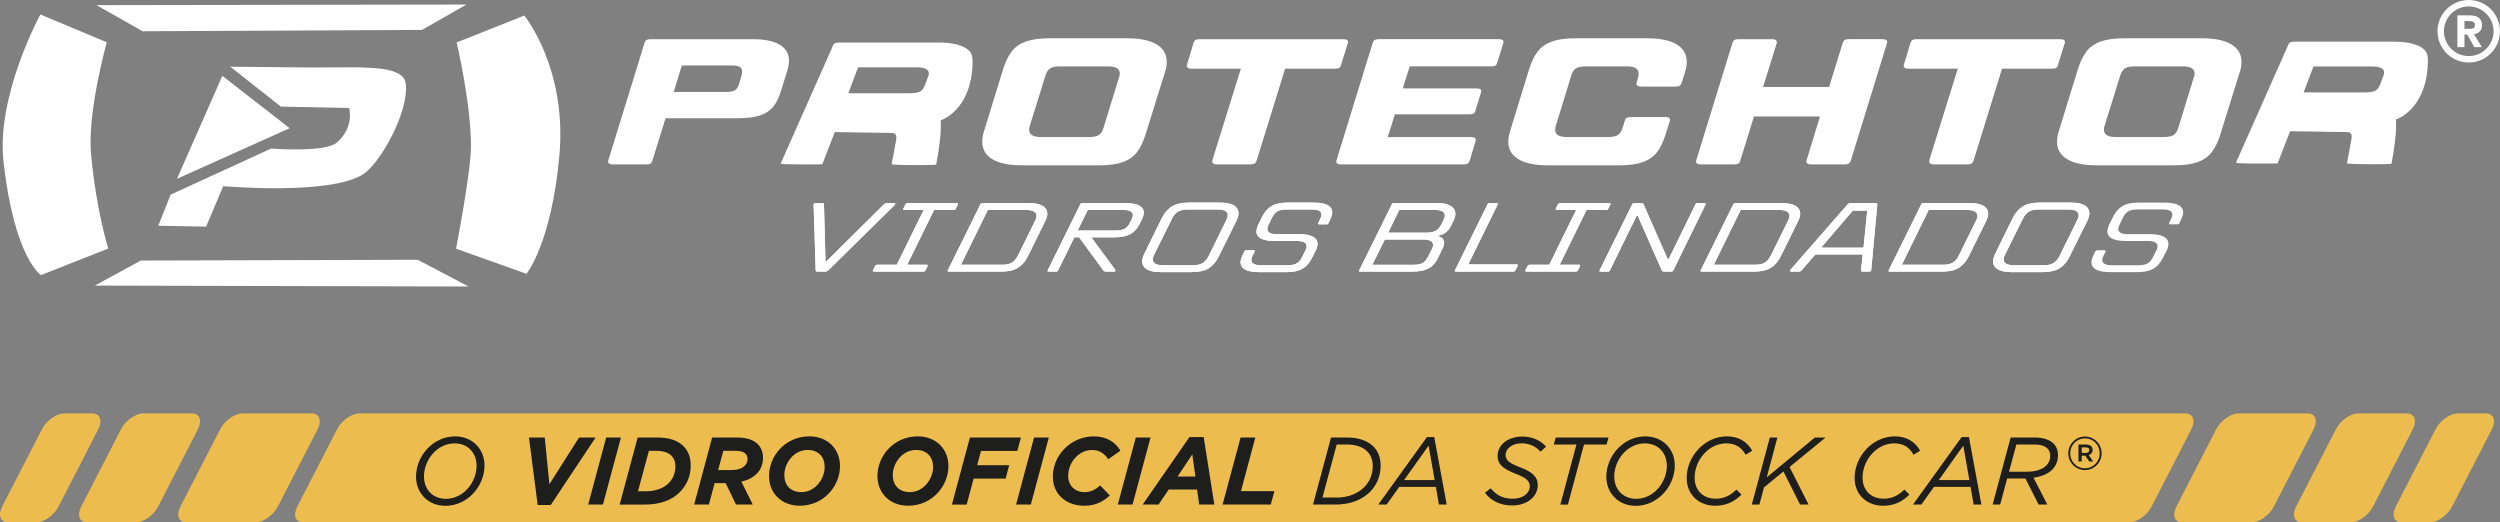 <?xml version="1.0" encoding="UTF-8"?>
<svg id="uuid-31ffe7f6-eb40-4e76-829f-4977f7f96f56" data-name="Camada 2" xmlns="http://www.w3.org/2000/svg" width="5508.35" height="1151.05" viewBox="0 0 5508.35 1151.05">
  <rect x="0" y="0" width="5508.35" height="1151.05" fill="#808080" stroke="none"/>
  <g id="uuid-f2637dbe-178d-44de-9edd-9ce3d1fe082c" data-name="Camada 1">
    <g>
      <g>
        <path d="M1502.3,144.28h110.69c7.72,0,13.35,1.04,16.86,3.14,3.51,2.11,5.28,5.52,5.28,10.25,0,3.43-.36,6.05-1.06,7.89l-5.27,18.13c-2.12,7.36-5.19,12.36-9.22,14.98-4.05,2.63-11.16,3.94-21.34,3.94h-113.85l17.92-58.34ZM1433.78,86.32c-4.21,0-7.37.65-9.48,1.97-2.11,1.31-3.51,3.41-4.21,6.3l-79.6,258.22c-2.1,6.31,1.41,9.45,10.54,9.45h73.27c4.21,0,7.28-.65,9.22-1.97,1.93-1.31,3.24-3.55,3.95-6.7l28.99-93.03h159.17c19.68,0,35.65-1.97,47.96-5.92,12.3-3.95,22.14-10.25,29.52-18.91,7.39-8.69,13.35-20.77,17.92-36.28l13.7-43.76c2.45-9.18,3.7-16.28,3.7-21.28,0-15.77-6.77-27.72-20.3-35.87-13.53-8.15-33.47-12.22-59.83-12.22h-224.53Z" fill="#fff"/>
        <path d="M2267.6,285.8c0-3.15.35-5.65,1.05-7.5l34.79-111.57c2.46-7.87,5.98-13.26,10.54-16.16,4.56-2.89,11.94-4.33,22.14-4.33h104.88c17.56,0,26.36,5.25,26.36,15.76,0,2.38-.52,4.99-1.59,7.89l-34.26,111.55c-2.45,7.89-5.98,13.27-10.53,16.17-4.57,2.88-12.12,4.33-22.67,4.33h-104.88c-17.22,0-25.83-5.38-25.83-16.16M2312.4,84.35c-21.08,0-38.21,2.3-51.38,6.89-13.19,4.61-23.65,11.77-31.36,21.49-7.73,9.73-14.23,23.01-19.51,39.82l-42.16,137.19c-2.46,7.36-3.69,14.85-3.69,22.47,0,16.81,7.45,29.7,22.4,38.62,14.92,8.94,36.45,13.4,64.57,13.4h171.29c21.08,0,38.22-2.36,51.4-7.09,13.17-4.74,23.53-11.95,31.09-21.68,7.55-9.73,13.96-22.99,19.24-39.82l42.69-137.19c2.45-7.36,3.69-14.71,3.69-22.08,0-16.81-7.47-29.68-22.4-38.63-14.94-8.92-36.46-13.4-64.56-13.4h-171.31Z" fill="#fff"/>
        <path d="M2643.39,86.32c-4.2,0-7.29.59-9.22,1.77-1.93,1.18-3.42,3.35-4.47,6.5l-14.24,47.31c-2.1,6.31,1.41,9.47,10.54,9.47h108.05l-62.72,201.45c-1.41,6.31,2.12,9.45,10.54,9.45h73.27c4.2,0,7.28-.65,9.22-1.97,1.93-1.31,3.42-3.55,4.48-6.7l62.71-202.24h110.16c4.22,0,7.29-.65,9.22-1.97,1.92-1.31,3.25-3.55,3.96-6.7l14.75-47.31c2.1-6.05-1.4-9.07-10.54-9.07h-315.72Z" fill="#fff"/>
        <path d="M3038.17,86.32c-4.21,0-7.37.65-9.49,1.97-2.1,1.31-3.51,3.41-4.21,6.3l-79.6,258.22c-2.1,6.31,1.41,9.45,10.54,9.45h269.34c4.21,0,7.29-.65,9.22-1.97,1.93-1.31,3.42-3.55,4.47-6.7l12.65-42.18c2.1-6.31-1.41-9.47-10.55-9.47h-182.89l15.81-50.06h164.44c4.22,0,7.29-.66,9.22-1.97,1.94-1.31,3.25-3.55,3.96-6.71l12.12-39.42c2.12-6.04-1.4-9.07-10.53-9.07h-161.82l15.28-48.49h179.74c4.21,0,7.29-.66,9.22-1.97,1.93-1.31,3.25-3.42,3.96-6.32l13.17-42.57c2.12-6.05-1.4-9.07-10.53-9.07h-263.54Z" fill="#fff"/>
        <path d="M3471.41,84.35c-21.08,0-38.21,2.3-51.39,6.89-13.17,4.61-23.64,11.77-31.36,21.49-7.73,9.73-14.22,23.01-19.5,39.82l-42.16,137.19c-2.47,7.36-3.7,14.85-3.7,22.47,0,16.81,7.46,29.7,22.4,38.62,14.92,8.94,36.45,13.4,64.57,13.4h158.11c21.1,0,38.22-2.36,51.4-7.09,13.18-4.74,23.53-11.95,31.09-21.68,7.56-9.73,13.98-22.99,19.24-39.82l8.96-28.78c2.1-6.04-1.41-9.07-10.54-9.07h-74.85c-4.2,0-7.37.66-9.48,1.97-2.1,1.33-3.51,3.43-4.21,6.31l-4.75,15.37c-2.46,7.89-5.98,13.27-10.53,16.17-4.57,2.88-12.14,4.33-22.67,4.33h-89.6c-17.22,0-25.83-5.25-25.83-15.76,0-3.41.35-6.05,1.04-7.89l34.27-111.57c2.45-7.87,5.97-13.26,10.54-16.16,4.56-2.89,12.12-4.33,22.66-4.33h89.6c17.23,0,25.83,5.39,25.83,16.16,0,3.15-.36,5.65-1.06,7.49l-3.16,11.42c-2.1,6.31,1.41,9.47,10.54,9.47h74.84c4.22,0,7.29-.65,9.22-1.97,1.93-1.31,3.43-3.55,4.49-6.7l7.37-23.65c2.46-7.36,3.69-14.71,3.69-22.08,0-16.81-7.47-29.68-22.4-38.63-14.94-8.92-36.46-13.4-64.56-13.4h-158.13Z" fill="#fff"/>
        <path d="M4073.85,86.32c-4.21,0-7.29.59-9.22,1.77-1.94,1.18-3.42,3.35-4.47,6.5l-30.05,96.98h-145.46l30.04-96.19c1.4-6.05-2.11-9.07-10.54-9.07h-73.27c-4.21,0-7.37.65-9.49,1.97-2.1,1.31-3.51,3.41-4.2,6.3l-79.6,258.22c-2.1,6.31,1.4,9.45,10.54,9.45h73.25c4.23,0,7.29-.65,9.22-1.97,1.94-1.31,3.25-3.55,3.96-6.7l30.04-96.98h145.48l-29.52,96.19c-1.76,6.31,1.76,9.45,10.54,9.45h73.25c4.22,0,7.3-.65,9.24-1.97,1.93-1.31,3.42-3.55,4.48-6.7l79.59-258.21c2.1-6.05-1.41-9.07-10.54-9.07h-73.27Z" fill="#fff"/>
        <path d="M4223.01,86.32c-4.2,0-7.28.59-9.22,1.77-1.93,1.18-3.42,3.35-4.47,6.5l-14.24,47.31c-2.1,6.31,1.4,9.47,10.54,9.47h108.04l-62.72,201.45c-1.41,6.31,2.12,9.45,10.54,9.45h73.27c4.2,0,7.29-.65,9.22-1.97,1.92-1.31,3.42-3.55,4.47-6.7l62.71-202.24h110.17c4.21,0,7.28-.65,9.22-1.97,1.93-1.31,3.25-3.55,3.95-6.7l14.75-47.31c2.1-6.05-1.4-9.07-10.54-9.07h-315.72Z" fill="#fff"/>
        <path d="M4635.71,285.8c0-3.15.35-5.65,1.04-7.5l34.79-111.57c2.46-7.87,5.98-13.26,10.54-16.16,4.56-2.89,11.94-4.33,22.14-4.33h104.88c17.56,0,26.36,5.25,26.36,15.76,0,2.38-.53,4.99-1.59,7.89l-34.26,111.55c-2.45,7.89-5.98,13.27-10.54,16.17-4.57,2.88-12.12,4.33-22.66,4.33h-104.88c-17.22,0-25.83-5.38-25.83-16.16M4680.5,84.35c-21.08,0-38.2,2.3-51.38,6.89-13.18,4.61-23.64,11.77-31.36,21.49-7.73,9.73-14.22,23.01-19.5,39.82l-42.16,137.19c-2.47,7.36-3.7,14.85-3.7,22.47,0,16.81,7.46,29.7,22.4,38.62,14.92,8.94,36.45,13.4,64.57,13.4h171.29c21.08,0,38.21-2.36,51.4-7.09,13.17-4.74,23.53-11.95,31.1-21.68,7.54-9.73,13.95-22.99,19.24-39.82l42.69-137.19c2.45-7.36,3.7-14.71,3.7-22.08,0-16.81-7.47-29.68-22.4-38.63-14.94-8.92-36.46-13.4-64.57-13.4h-171.31Z" fill="#fff"/>
        <path d="M1890.69,148.35h128.5c18.24,0,27.36,4.47,27.36,13.39,0,2.38-.64,5-1.92,7.89l-6.36,16.95c-2.54,7.36-6.15,12.35-10.81,14.98-4.67,2.62-13.15,3.93-25.44,3.93h-132.96l21.63-57.15ZM1848.42,93.78c-4.2,0-7.37.64-9.48,1.97-2.1,1.31-3.51,3.41-4.21,6.3l-114.75,258.57c7.76,2.35,80.9,1.74,91.8,1.37l27.53-70.94,127.25,1.88c9.18.95,8.66,8.75,8.24,14.12l-10.12,54.74c2.1,2.36,97.74,2.74,98.12.71,13.89-74.11,9.57-97.21,9.57-97.21,0,0,67.65-20.83,70.47-125.29.42-15.5-.83-25.52-14.52-33.8-13.7-8.27-33.56-12.41-59.56-12.41h-220.33Z" fill="#fff"/>
        <path d="M5097.24,146.47h128.51c18.22,0,27.36,4.47,27.36,13.4,0,2.37-.64,5-1.92,7.89l-6.36,16.95c-2.53,7.37-6.15,12.35-10.81,14.99-4.67,2.62-13.15,3.93-25.44,3.93h-132.96l21.63-57.16ZM5054.97,91.89c-4.21,0-7.37.65-9.49,1.97-2.1,1.31-3.51,3.41-4.21,6.3l-114.76,258.56c7.76,2.35,80.9,1.74,91.8,1.37l27.53-70.94,127.26,1.88c9.17.94,8.65,8.75,8.23,14.12l-10.11,54.75c2.1,2.35,97.73,2.73,98.11.71,13.89-74.12,9.57-97.22,9.57-97.22,0,0,67.65-20.82,70.47-125.29.42-15.5-.82-25.52-14.52-33.8-13.71-8.27-33.56-12.41-59.56-12.41h-220.32Z" fill="#fff"/>
        <path d="M5400.83,107.52h0c-10.69-10.7-16.04-24.69-16.04-38.67h.03c0-13.99,5.34-27.99,16.01-38.66,10.67-10.67,24.67-16.01,38.66-16.01v-.03c13.98,0,27.97,5.35,38.66,16.04,10.69,10.69,16.04,24.69,16.04,38.66h-.03c0,14-5.34,27.99-16.01,38.66h0c-10.67,10.67-24.67,16.01-38.66,16.01v.02c-13.98,0-27.97-5.35-38.66-16.03M5390.8,20.17c-13.44,13.44-20.17,31.07-20.17,48.69h.03c0,17.64,6.72,35.26,20.14,48.69,13.43,13.43,31.05,20.14,48.69,20.14v.03c17.62,0,35.24-6.73,48.69-20.17,13.44-13.44,20.16-31.07,20.16-48.69h-.02c0-17.64-6.72-35.26-20.14-48.69-13.43-13.42-31.05-20.13-48.69-20.13v-.03c-17.62,0-35.25,6.72-48.69,20.17" fill="#fff"/>
        <path d="M5430.05,46.4h10c1.41-.03,2.88.06,4.4.25,1.5.17,2.91.57,4.21,1.13,1.33.57,2.37,1.41,3.19,2.54.82,1.13,1.21,2.65,1.24,4.55,0,2.46-.51,4.29-1.47,5.56-.99,1.25-2.32,2.06-4.04,2.49-1.72.42-3.73.62-6.02.59h-11.52v-17.12ZM5414.46,33.85v70h15.59v-27.8h5.93l15.76,27.8h16.61l-17.46-28.48c3.42-.4,6.47-1.38,9.12-2.99,2.68-1.58,4.77-3.78,6.33-6.55,1.53-2.8,2.32-6.16,2.35-10.11.03-7.06-2.18-12.46-6.61-16.21-4.43-3.73-11.21-5.62-20.34-5.66h-27.29Z" fill="#fff"/>
        <polygon points="310.31 574.03 208.86 629.25 1032.23 631.25 920.45 572.37 310.31 574.03" fill="#fff"/>
        <path d="M7.76,356.63c23.95,212.25,82.5,249.5,82.5,249.5l148.38-58.55s-25.95-79.84-37.93-206.92c-8.81-93.49,34.6-247.52,34.6-247.52L88.92,31.93S-8.73,210.61,7.76,356.63" fill="#fff"/>
        <polygon points="212.68 11.31 314.15 68.86 929.94 65.86 1027.74 9.98 212.68 11.31" fill="#fff"/>
        <polygon points="390 393.88 638.17 282.44 489.87 167.12 390 393.88" fill="#fff"/>
        <path d="M618.88,234.86l150.37,3s12.31,41.58-26.95,76.18c-25.62,22.59-145.05,13.31-145.05,13.31l-221.23,101.47-27.28,68.53,105.47,2,37.59-89.16s235.32,20.77,308.39-26.29c37.13-23.9,101.14-136.72,93.82-199.77-4.33-37.28-77.74-36.45-160.82-35.62-16.26.16-32.89.32-49.43.19-89.8-.67-176.32-1.66-176.32-1.66l111.45,87.82Z" fill="#fff"/>
        <path d="M1006.15,93.54s31.58,134.01,31.58,228.32c0,56.89-32.94,226.06-32.94,226.06l155.19,55.39s54.4-65.87,72.36-257.99c18.24-195.02-77.18-311.06-77.18-311.06l-149.01,59.28Z" fill="#fff"/>
        <path d="M1801.45,598.46c-2.56,0-3.95-.93-4.22-2.81l-4.61-144.26.19-1.08c.34-1.87,1.87-2.8,4.62-2.8h13.26c1.96,0,3.21.18,3.74.54.52.36.88,1.11,1.07,2.26l2.28,87.33,1.14,38.6h1.47l127.09-125.94c2.1-1.87,4.33-2.8,6.68-2.8h14.72c1.37,0,2.38.18,3,.54.62.36.88.83.78,1.4-.1.58-.52,1.29-1.26,2.15l-146.49,144.05c-1.35,1.01-2.51,1.73-3.47,2.16-.97.43-2.13.65-3.51.65h-16.5Z" fill="#fff"/>
        <path d="M1801.45,598.46c-2.56,0-3.95-.93-4.22-2.81l-4.61-144.26.19-1.08c.34-1.87,1.87-2.8,4.62-2.8h13.26c1.96,0,3.21.18,3.74.54.52.36.88,1.11,1.07,2.26l2.28,87.33,1.14,38.6h1.47l127.09-125.94c2.1-1.87,4.33-2.8,6.68-2.8h14.72c1.37,0,2.38.18,3,.54.62.36.88.83.78,1.4-.1.58-.52,1.29-1.26,2.15l-146.49,144.05c-1.35,1.01-2.51,1.73-3.47,2.16-.97.43-2.13.65-3.51.65h-16.5Z" fill="#fff"/>
        <path d="M2107.93,447.51c2.56,0,3.47.94,2.75,2.81l-4.95,9.7c-.5,1.73-2.03,2.59-4.58,2.59h-43.02l-59.3,120.76h42.42c2.55,0,3.37.94,2.45,2.81l-4.66,9.7c-.55.86-1.14,1.51-1.82,1.95-.66.43-1.59.64-2.76.64h-108.12c-2.75,0-3.77-.93-3.04-2.8l4.96-9.71c.88-1.72,2.51-2.59,4.87-2.59h42.72l59.29-120.76h-42.13c-2.75,0-3.66-.94-2.75-2.81l4.95-9.7c.55-.87,1.16-1.51,1.82-1.94.67-.43,1.59-.65,2.77-.65h108.11Z" fill="#fff"/>
        <path d="M2107.93,447.51c2.56,0,3.47.94,2.75,2.81l-4.95,9.7c-.5,1.73-2.03,2.59-4.58,2.59h-43.02l-59.3,120.76h42.42c2.55,0,3.37.94,2.45,2.81l-4.66,9.7c-.55.86-1.14,1.51-1.82,1.95-.66.43-1.59.64-2.76.64h-108.12c-2.75,0-3.77-.93-3.04-2.8l4.96-9.71c.88-1.72,2.51-2.59,4.87-2.59h42.72l59.29-120.76h-42.13c-2.75,0-3.66-.94-2.75-2.81l4.95-9.7c.55-.87,1.16-1.51,1.82-1.94.67-.43,1.59-.65,2.77-.65h108.11Z" fill="#fff"/>
        <path d="M2091.04,598.46c-2.75,0-3.67-.93-2.75-2.81l71.92-145.55c.7-1.73,2.23-2.59,4.58-2.59h103.4c13.75,0,24.07,2.45,30.97,7.33,6.89,4.89,9.54,11.86,7.95,20.91-.51,2.88-1.87,6.68-4.08,11.43l-38.02,76.98c-5.53,11.36-12.79,19.92-21.76,25.66-8.98,5.75-21.41,8.62-37.32,8.62h-114.9ZM2208.3,583.36c9.03,0,16.13-1.58,21.31-4.74,5.18-3.16,9.56-8.26,13.16-15.31l38.51-78.06c1.19-2.3,2-4.67,2.43-7.12.88-5.03-.65-8.87-4.59-11.54-3.95-2.66-10.16-3.99-18.6-3.99h-83.96l-59.29,120.76h91.02Z" fill="#fff"/>
        <path d="M2091.04,598.46c-2.75,0-3.67-.93-2.75-2.81l71.92-145.55c.7-1.73,2.23-2.59,4.58-2.59h103.4c13.75,0,24.07,2.45,30.97,7.33,6.89,4.89,9.54,11.86,7.95,20.91-.51,2.88-1.87,6.68-4.08,11.43l-38.02,76.98c-5.53,11.36-12.79,19.92-21.76,25.66-8.98,5.75-21.41,8.62-37.32,8.62h-114.9ZM2208.3,583.36c9.03,0,16.13-1.58,21.31-4.74,5.18-3.16,9.56-8.26,13.16-15.31l38.51-78.06c1.19-2.3,2-4.67,2.43-7.12.88-5.03-.65-8.87-4.59-11.54-3.95-2.66-10.16-3.99-18.6-3.99h-83.96l-59.29,120.76h91.02Z" fill="#fff"/>
        <path d="M2479.71,447.51c14.54,0,25.2,2.16,32.01,6.47,6.8,4.31,9.48,10.57,8.04,18.76-.56,3.17-1.76,6.61-3.6,10.35l-4.14,8.41c-5.79,11.65-13.07,19.81-21.84,24.48-8.78,4.67-20.63,7.01-35.55,7.01h-48.31l-.82,1.3,51.61,69.86c.49.58.67,1.23.54,1.95-.28,1.58-1.6,2.37-3.95,2.37h-16.21c-1.76,0-3.06-.18-3.88-.54-.83-.36-1.65-.97-2.48-1.83l-53.39-73.11h-10.61l-35.83,72.89c-.89,1.73-2.52,2.59-4.88,2.59h-15.31c-2.75,0-3.67-.93-2.75-2.81l71.92-145.56c.7-1.73,2.23-2.59,4.58-2.59h94.86ZM2493.97,482.01c.94-2.01,1.57-3.88,1.86-5.61.76-4.31-.55-7.69-3.95-10.13-3.4-2.45-8.93-3.67-16.59-3.67h-78.66l-22.13,45.29h83.97c8.43,0,15.06-1.33,19.85-3.99,4.79-2.66,8.92-7.73,12.4-15.2l3.25-6.68Z" fill="#fff"/>
        <path d="M2479.71,447.51c14.54,0,25.2,2.16,32.01,6.47,6.8,4.31,9.48,10.57,8.04,18.76-.56,3.17-1.76,6.61-3.6,10.35l-4.14,8.41c-5.79,11.65-13.07,19.81-21.84,24.48-8.78,4.67-20.63,7.01-35.55,7.01h-48.31l-.82,1.3,51.61,69.86c.49.58.67,1.23.54,1.95-.28,1.58-1.6,2.37-3.95,2.37h-16.21c-1.76,0-3.06-.18-3.88-.54-.83-.36-1.65-.97-2.48-1.83l-53.39-73.11h-10.61l-35.83,72.89c-.89,1.73-2.52,2.59-4.88,2.59h-15.31c-2.75,0-3.67-.93-2.75-2.81l71.92-145.56c.7-1.73,2.23-2.59,4.58-2.59h94.86ZM2493.97,482.01c.94-2.01,1.57-3.88,1.86-5.61.76-4.31-.55-7.69-3.95-10.13-3.4-2.45-8.93-3.67-16.59-3.67h-78.66l-22.13,45.29h83.97c8.43,0,15.06-1.33,19.85-3.99,4.79-2.66,8.92-7.73,12.4-15.2l3.25-6.68Z" fill="#fff"/>
        <path d="M2556.03,599.54c-13.76,0-24.07-2.48-30.96-7.44-6.88-4.96-9.53-11.89-7.96-20.81.63-3.6,1.89-7.41,3.78-11.43l39.03-79.35c5.51-11.22,12.8-19.69,21.87-25.45,9.07-5.75,21.56-8.63,37.47-8.63h70.11c13.75,0,24.07,2.45,30.96,7.34,6.9,4.89,9.55,11.86,7.95,20.91-.61,3.45-1.87,7.26-3.78,11.43l-39.29,79.14c-5.53,11.36-12.79,19.91-21.76,25.66-8.97,5.75-21.41,8.63-37.32,8.63h-70.11ZM2628.51,584.44c8.84,0,15.88-1.58,21.16-4.74,5.27-3.16,9.7-8.26,13.31-15.31l39.47-80.22c1.19-2.3,2.01-4.67,2.44-7.11,1.83-10.36-5.91-15.53-23.19-15.53h-65.1c-8.84,0-15.9,1.62-21.18,4.86-5.29,3.24-9.62,8.3-12.99,15.2l-39.78,80.22c-1.19,2.3-1.98,4.6-2.39,6.9-1.84,10.49,5.86,15.74,23.15,15.74h65.11Z" fill="#fff"/>
        <path d="M2556.03,599.54c-13.76,0-24.07-2.48-30.96-7.44-6.88-4.96-9.53-11.89-7.96-20.81.63-3.6,1.89-7.41,3.78-11.43l39.03-79.35c5.51-11.22,12.8-19.69,21.87-25.45,9.07-5.75,21.56-8.63,37.47-8.63h70.11c13.75,0,24.07,2.45,30.96,7.34,6.9,4.89,9.55,11.86,7.95,20.91-.61,3.45-1.87,7.26-3.78,11.43l-39.29,79.14c-5.53,11.36-12.79,19.91-21.76,25.66-8.97,5.75-21.41,8.63-37.32,8.63h-70.11ZM2628.51,584.44c8.84,0,15.88-1.58,21.16-4.74,5.27-3.16,9.7-8.26,13.31-15.31l39.47-80.22c1.19-2.3,2.01-4.67,2.44-7.11,1.83-10.36-5.91-15.53-23.19-15.53h-65.1c-8.84,0-15.9,1.62-21.18,4.86-5.29,3.24-9.62,8.3-12.99,15.2l-39.78,80.22c-1.19,2.3-1.98,4.6-2.39,6.9-1.84,10.49,5.86,15.74,23.15,15.74h65.11Z" fill="#fff"/>
        <path d="M2773.73,599.54c-14.54,0-25.19-2.22-31.97-6.68-6.77-4.46-9.42-10.85-7.95-19.19.58-3.31,1.77-6.75,3.59-10.35l4.29-9.27c.54-.86,1.15-1.51,1.82-1.94.67-.44,1.59-.65,2.77-.65h15.31c2.95,0,3.85,1.01,2.71,3.02l-5.14,10.78c-.89,1.73-1.49,3.45-1.79,5.18-.76,4.31.54,7.73,3.94,10.24,3.38,2.52,9,3.77,16.86,3.77h58.92c8.45,0,15.07-1.33,19.85-3.98,4.79-2.66,9.02-7.73,12.7-15.21l7.34-14.88c.94-2.01,1.55-3.81,1.83-5.39.76-4.31-.56-7.73-3.95-10.24-3.38-2.52-9-3.78-16.86-3.78h-49.49c-14.33,0-24.91-2.16-31.71-6.47-6.81-4.31-9.48-10.57-8.03-18.76.58-3.31,1.8-6.9,3.67-10.78l7.38-15.1c4.27-8.63,9.04-15.35,14.31-20.16,5.27-4.82,11.36-8.23,18.3-10.24,6.94-2.01,15.51-3.02,25.73-3.02h57.15c14.33,0,24.9,2.19,31.69,6.58,6.78,4.39,9.45,10.75,7.98,19.08-.56,3.17-1.76,6.62-3.6,10.36l-4.32,9.49c-.55.86-1.1,1.47-1.65,1.83-.55.36-1.52.54-2.89.54h-15.32c-2.75,0-3.65-1-2.71-3.02l5.14-10.78c.94-2.01,1.55-3.8,1.83-5.39.76-4.31-.52-7.66-3.83-10.03-3.32-2.37-8.91-3.55-16.76-3.55h-56.57c-8.44,0-15.01,1.33-19.7,3.99-4.7,2.66-8.88,7.73-12.55,15.2l-7.49,15.74c-.97,2.15-1.61,4.1-1.91,5.82-.76,4.31.51,7.65,3.82,10.03,3.32,2.37,8.81,3.56,16.46,3.56h49.49c14.54,0,25.24,2.23,32.12,6.68,6.87,4.46,9.57,10.86,8.1,19.19-.56,3.17-1.76,6.62-3.59,10.36l-7.19,14.02c-4.27,8.62-9.04,15.35-14.31,20.16-5.27,4.82-11.37,8.23-18.3,10.24-6.94,2.02-15.52,3.02-25.72,3.02h-59.8Z" fill="#fff"/>
        <path d="M2773.73,599.54c-14.54,0-25.19-2.22-31.97-6.68-6.77-4.46-9.42-10.85-7.95-19.19.58-3.31,1.77-6.75,3.59-10.35l4.29-9.27c.54-.86,1.15-1.51,1.82-1.94.67-.44,1.59-.65,2.77-.65h15.31c2.95,0,3.85,1.01,2.71,3.02l-5.14,10.78c-.89,1.73-1.49,3.45-1.79,5.18-.76,4.31.54,7.73,3.94,10.24,3.38,2.52,9,3.77,16.86,3.77h58.92c8.45,0,15.07-1.33,19.85-3.98,4.79-2.66,9.02-7.73,12.7-15.21l7.34-14.88c.94-2.01,1.55-3.81,1.83-5.39.76-4.31-.56-7.73-3.95-10.24-3.38-2.52-9-3.78-16.86-3.78h-49.49c-14.33,0-24.91-2.16-31.71-6.47-6.81-4.31-9.48-10.57-8.03-18.76.58-3.31,1.8-6.9,3.67-10.78l7.38-15.1c4.27-8.63,9.04-15.35,14.31-20.16,5.27-4.82,11.36-8.23,18.3-10.24,6.94-2.01,15.51-3.02,25.73-3.02h57.15c14.33,0,24.9,2.19,31.69,6.58,6.78,4.39,9.45,10.75,7.98,19.08-.56,3.17-1.76,6.62-3.6,10.36l-4.32,9.49c-.55.86-1.1,1.47-1.65,1.83-.55.36-1.52.54-2.89.54h-15.32c-2.75,0-3.65-1-2.71-3.02l5.14-10.78c.94-2.01,1.55-3.8,1.83-5.39.76-4.31-.52-7.66-3.83-10.03-3.32-2.37-8.91-3.55-16.76-3.55h-56.57c-8.44,0-15.01,1.33-19.7,3.99-4.7,2.66-8.88,7.73-12.55,15.2l-7.49,15.74c-.97,2.15-1.61,4.1-1.91,5.82-.76,4.31.51,7.65,3.82,10.03,3.32,2.37,8.81,3.56,16.46,3.56h49.49c14.54,0,25.24,2.23,32.12,6.68,6.87,4.46,9.57,10.86,8.1,19.19-.56,3.17-1.76,6.62-3.59,10.36l-7.19,14.02c-4.27,8.62-9.04,15.35-14.31,20.16-5.27,4.82-11.37,8.23-18.3,10.24-6.94,2.02-15.52,3.02-25.72,3.02h-59.8Z" fill="#fff"/>
        <path d="M3168.48,447.51c13.16,0,23.12,2.55,29.88,7.66,6.76,5.1,9.4,11.82,7.93,20.16-.64,3.6-1.7,6.83-3.19,9.71l-5.95,12.07c-5.72,12.37-14.95,19.63-27.71,21.79l-.51,1.29c5.04,1.44,8.62,3.74,10.71,6.9,2.09,3.16,2.73,7.04,1.92,11.64-.48,2.73-1.33,5.32-2.55,7.76l-11.92,24.15c-4.89,9.92-11.69,17.03-20.41,21.35-8.71,4.31-20.54,6.47-35.45,6.47h-113.72c-2.75,0-3.67-.93-2.75-2.8l71.92-145.56c.7-1.73,2.23-2.59,4.58-2.59h97.22ZM3155.52,547.79c.94-2.02,1.58-3.96,1.9-5.82.79-4.46-.61-7.94-4.19-10.46-3.59-2.52-9.41-3.78-17.46-3.78h-84.55l-27.48,55.64h91.33c8.44,0,15.01-1.33,19.7-3.99,4.69-2.65,8.88-7.72,12.55-15.2l8.19-16.39ZM3181.36,483.09c.97-2.16,1.61-4.17,1.95-6.04.84-4.74-.64-8.33-4.43-10.78-3.8-2.45-9.72-3.67-17.77-3.67h-78.07l-24.43,50.03h84.55c8.44,0,15.15-1.33,20.15-3.99,4.98-2.65,9.3-7.65,12.95-14.98l5.1-10.57Z" fill="#fff"/>
        <path d="M3168.48,447.51c13.16,0,23.12,2.55,29.88,7.66,6.76,5.1,9.4,11.82,7.93,20.16-.64,3.6-1.7,6.83-3.19,9.71l-5.95,12.07c-5.72,12.37-14.95,19.63-27.71,21.79l-.51,1.29c5.04,1.44,8.62,3.74,10.71,6.9,2.09,3.16,2.73,7.04,1.92,11.64-.48,2.73-1.33,5.32-2.55,7.76l-11.92,24.15c-4.89,9.92-11.69,17.03-20.41,21.35-8.71,4.31-20.54,6.47-35.45,6.47h-113.72c-2.75,0-3.67-.93-2.75-2.8l71.92-145.56c.7-1.73,2.23-2.59,4.58-2.59h97.22ZM3155.52,547.79c.94-2.02,1.58-3.96,1.9-5.82.79-4.46-.61-7.94-4.19-10.46-3.59-2.52-9.41-3.78-17.46-3.78h-84.55l-27.48,55.64h91.33c8.44,0,15.01-1.33,19.7-3.99,4.69-2.65,8.88-7.72,12.55-15.2l8.19-16.39ZM3181.36,483.09c.97-2.16,1.61-4.17,1.95-6.04.84-4.74-.64-8.33-4.43-10.78-3.8-2.45-9.72-3.67-17.77-3.67h-78.07l-24.43,50.03h84.55c8.44,0,15.15-1.33,20.15-3.99,4.98-2.65,9.3-7.65,12.95-14.98l5.1-10.57Z" fill="#fff"/>
        <path d="M3208.45,598.46c-2.75,0-3.66-.93-2.75-2.81l71.92-145.55c.7-1.73,2.23-2.59,4.59-2.59h15.31c2.56,0,3.38.93,2.46,2.8l-64.85,132.19h106.06c2.74,0,3.67.94,2.75,2.81l-5.1,10.56c-.55.86-1.16,1.51-1.82,1.94-.67.43-1.59.65-2.77.65h-125.79Z" fill="#fff"/>
        <path d="M3208.45,598.46c-2.75,0-3.66-.93-2.75-2.81l71.92-145.55c.7-1.73,2.23-2.59,4.59-2.59h15.31c2.56,0,3.38.93,2.46,2.8l-64.85,132.19h106.06c2.74,0,3.67.94,2.75,2.81l-5.1,10.56c-.55.86-1.16,1.51-1.82,1.94-.67.43-1.59.65-2.77.65h-125.79Z" fill="#fff"/>
        <path d="M3545.57,447.51c2.56,0,3.47.94,2.75,2.81l-4.95,9.7c-.5,1.73-2.03,2.59-4.58,2.59h-43.02l-59.3,120.76h42.42c2.55,0,3.37.94,2.45,2.81l-4.66,9.7c-.55.86-1.14,1.51-1.82,1.95-.66.43-1.59.64-2.76.64h-108.12c-2.75,0-3.77-.93-3.04-2.8l4.96-9.71c.88-1.72,2.51-2.59,4.87-2.59h42.72l59.29-120.76h-42.13c-2.75,0-3.66-.94-2.75-2.81l4.95-9.7c.55-.87,1.16-1.51,1.82-1.94.67-.43,1.59-.65,2.77-.65h108.11Z" fill="#fff"/>
        <path d="M3545.57,447.51c2.56,0,3.47.94,2.75,2.81l-4.95,9.7c-.5,1.73-2.03,2.59-4.58,2.59h-43.02l-59.3,120.76h42.42c2.55,0,3.37.94,2.45,2.81l-4.66,9.7c-.55.86-1.14,1.51-1.82,1.95-.66.43-1.59.64-2.76.64h-108.12c-2.75,0-3.77-.93-3.04-2.8l4.96-9.71c.88-1.72,2.51-2.59,4.87-2.59h42.72l59.29-120.76h-42.13c-2.75,0-3.66-.94-2.75-2.81l4.95-9.7c.55-.87,1.16-1.51,1.82-1.94.67-.43,1.59-.65,2.77-.65h108.11Z" fill="#fff"/>
        <path d="M3527.21,598.46c-2.75,0-3.67-.93-2.75-2.81l71.92-145.55c.7-1.73,2.23-2.59,4.58-2.59h14.74c1.76,0,3.01.18,3.73.54.72.36,1.37,1.11,1.96,2.26l53.24,120.76h1.77l19.25-39.03,40.08-81.94c.7-1.73,2.23-2.59,4.59-2.59h15.31c2.56,0,3.37.93,2.46,2.8l-71.33,145.56c-.55.86-1.16,1.51-1.82,1.94-.67.43-1.59.65-2.77.65h-14.72c-1.97,0-3.31-.18-4.03-.54-.72-.36-1.38-1.11-1.96-2.27l-53.24-120.75h-1.77l-19.25,39.03-40.08,81.94c-.55.86-1.14,1.51-1.82,1.94-.66.43-1.58.65-2.75.65h-15.32Z" fill="#fff"/>
        <path d="M3527.21,598.46c-2.75,0-3.67-.93-2.75-2.81l71.92-145.55c.7-1.73,2.23-2.59,4.58-2.59h14.74c1.76,0,3.01.18,3.73.54.72.36,1.37,1.11,1.96,2.26l53.24,120.76h1.77l19.25-39.03,40.08-81.94c.7-1.73,2.23-2.59,4.59-2.59h15.31c2.56,0,3.37.93,2.46,2.8l-71.33,145.56c-.55.86-1.16,1.51-1.82,1.94-.67.43-1.59.65-2.77.65h-14.72c-1.97,0-3.31-.18-4.03-.54-.72-.36-1.38-1.11-1.96-2.27l-53.24-120.75h-1.77l-19.25,39.03-40.08,81.94c-.55.86-1.14,1.51-1.82,1.94-.66.43-1.58.65-2.75.65h-15.32Z" fill="#fff"/>
        <path d="M3749.92,598.46c-2.75,0-3.67-.93-2.75-2.81l71.92-145.55c.7-1.73,2.23-2.59,4.58-2.59h103.4c13.75,0,24.07,2.45,30.97,7.33,6.89,4.89,9.54,11.86,7.95,20.91-.51,2.88-1.87,6.68-4.08,11.43l-38.02,76.98c-5.53,11.36-12.79,19.92-21.76,25.66-8.98,5.75-21.41,8.62-37.32,8.62h-114.9ZM3867.18,583.36c9.03,0,16.13-1.58,21.31-4.74,5.18-3.16,9.56-8.26,13.16-15.31l38.51-78.06c1.19-2.3,2-4.67,2.43-7.12.88-5.03-.65-8.87-4.59-11.54-3.96-2.66-10.16-3.99-18.6-3.99h-83.96l-59.29,120.76h91.02Z" fill="#fff"/>
        <path d="M3749.92,598.46c-2.75,0-3.67-.93-2.75-2.81l71.92-145.55c.7-1.73,2.23-2.59,4.58-2.59h103.4c13.75,0,24.07,2.45,30.97,7.33,6.89,4.89,9.54,11.86,7.95,20.91-.51,2.88-1.87,6.68-4.08,11.43l-38.02,76.98c-5.53,11.36-12.79,19.92-21.76,25.66-8.98,5.75-21.41,8.62-37.32,8.62h-114.9ZM3867.18,583.36c9.03,0,16.13-1.58,21.31-4.74,5.18-3.16,9.56-8.26,13.16-15.31l38.51-78.06c1.19-2.3,2-4.67,2.43-7.12.88-5.03-.65-8.87-4.59-11.54-3.96-2.66-10.16-3.99-18.6-3.99h-83.96l-59.29,120.76h91.02Z" fill="#fff"/>
        <path d="M4122.94,594.8l-.15.86c-.33,1.87-1.67,2.8-4.03,2.8h-13.25c-3.53,0-5.24-.93-5.11-2.8l3.81-34.94h-104.59l-30.02,34.94c-1.7,1.87-3.93,2.8-6.68,2.8h-15.32c-2.54,0-3.7-.71-3.44-2.15.15-.87.47-1.58.97-2.16l125.82-143.83c1.7-1.87,3.92-2.81,6.67-2.81h53.91c3.55,0,5.15.94,4.82,2.81l-13.4,144.48ZM4114.17,464.12h-31.82l-50.08,58.44-19.68,23.07h93.38l2.3-23.07,5.89-58.44Z" fill="#fff"/>
        <path d="M4122.94,594.8l-.15.86c-.33,1.87-1.67,2.8-4.03,2.8h-13.25c-3.53,0-5.24-.93-5.11-2.8l3.81-34.94h-104.59l-30.02,34.94c-1.7,1.87-3.93,2.8-6.68,2.8h-15.32c-2.54,0-3.7-.71-3.44-2.15.15-.87.47-1.58.97-2.16l125.82-143.83c1.7-1.87,3.92-2.81,6.67-2.81h53.91c3.55,0,5.15.94,4.82,2.81l-13.4,144.48ZM4114.17,464.12h-31.82l-50.08,58.44-19.68,23.07h93.38l2.3-23.07,5.89-58.44Z" fill="#fff"/>
        <path d="M4164.12,598.46c-2.75,0-3.67-.93-2.75-2.81l71.92-145.55c.7-1.73,2.23-2.59,4.58-2.59h103.4c13.75,0,24.07,2.45,30.97,7.33,6.89,4.89,9.54,11.86,7.95,20.91-.51,2.88-1.87,6.68-4.08,11.43l-38.02,76.98c-5.53,11.36-12.79,19.92-21.76,25.66-8.98,5.75-21.41,8.62-37.32,8.62h-114.9ZM4281.38,583.36c9.03,0,16.13-1.58,21.31-4.74,5.18-3.16,9.56-8.26,13.16-15.31l38.51-78.06c1.19-2.3,2-4.67,2.43-7.12.88-5.03-.65-8.87-4.59-11.54-3.96-2.66-10.16-3.99-18.6-3.99h-83.96l-59.29,120.76h91.02Z" fill="#fff"/>
        <path d="M4164.12,598.46c-2.75,0-3.67-.93-2.75-2.81l71.92-145.55c.7-1.73,2.23-2.59,4.58-2.59h103.4c13.75,0,24.07,2.45,30.97,7.33,6.89,4.89,9.54,11.86,7.95,20.91-.51,2.88-1.87,6.68-4.08,11.43l-38.02,76.98c-5.53,11.36-12.79,19.92-21.76,25.66-8.98,5.75-21.41,8.62-37.32,8.62h-114.9ZM4281.38,583.36c9.03,0,16.13-1.58,21.31-4.74,5.18-3.16,9.56-8.26,13.16-15.31l38.51-78.06c1.19-2.3,2-4.67,2.43-7.12.88-5.03-.65-8.87-4.59-11.54-3.96-2.66-10.16-3.99-18.6-3.99h-83.96l-59.29,120.76h91.02Z" fill="#fff"/>
        <path d="M4430.84,599.54c-13.75,0-24.06-2.48-30.95-7.44-6.88-4.96-9.53-11.89-7.96-20.81.63-3.6,1.89-7.41,3.78-11.43l39.03-79.35c5.51-11.22,12.8-19.69,21.87-25.45,9.07-5.75,21.56-8.63,37.47-8.63h70.11c13.75,0,24.07,2.45,30.96,7.34,6.9,4.89,9.55,11.86,7.95,20.91-.61,3.45-1.87,7.26-3.78,11.43l-39.29,79.14c-5.53,11.36-12.79,19.91-21.76,25.66-8.97,5.75-21.4,8.63-37.31,8.63h-70.12ZM4503.33,584.44c8.84,0,15.88-1.58,21.16-4.74,5.27-3.16,9.7-8.26,13.31-15.31l39.48-80.22c1.18-2.3,2-4.67,2.43-7.11,1.83-10.36-5.91-15.53-23.19-15.53h-65.1c-8.84,0-15.9,1.62-21.18,4.86-5.29,3.24-9.63,8.3-13,15.2l-39.77,80.22c-1.2,2.3-1.99,4.6-2.4,6.9-1.84,10.49,5.86,15.74,23.15,15.74h65.11Z" fill="#fff"/>
        <path d="M4430.84,599.54c-13.75,0-24.06-2.48-30.95-7.44-6.88-4.96-9.53-11.89-7.96-20.81.63-3.6,1.89-7.41,3.78-11.43l39.03-79.35c5.51-11.22,12.8-19.69,21.87-25.45,9.07-5.75,21.56-8.63,37.47-8.63h70.11c13.75,0,24.07,2.45,30.96,7.34,6.9,4.89,9.55,11.86,7.95,20.91-.61,3.45-1.87,7.26-3.78,11.43l-39.29,79.14c-5.53,11.36-12.79,19.91-21.76,25.66-8.97,5.75-21.4,8.63-37.31,8.63h-70.12ZM4503.33,584.44c8.84,0,15.88-1.58,21.16-4.74,5.27-3.16,9.7-8.26,13.31-15.31l39.48-80.22c1.18-2.3,2-4.67,2.43-7.11,1.83-10.36-5.91-15.53-23.19-15.53h-65.1c-8.84,0-15.9,1.62-21.18,4.86-5.29,3.24-9.63,8.3-13,15.2l-39.77,80.22c-1.2,2.3-1.99,4.6-2.4,6.9-1.84,10.49,5.86,15.74,23.15,15.74h65.11Z" fill="#fff"/>
        <path d="M4648.55,599.54c-14.54,0-25.19-2.22-31.96-6.68-6.77-4.46-9.42-10.85-7.95-19.19.58-3.31,1.77-6.75,3.59-10.35l4.28-9.27c.55-.86,1.16-1.51,1.82-1.94.67-.44,1.59-.65,2.77-.65h15.31c2.95,0,3.85,1.01,2.71,3.02l-5.14,10.78c-.89,1.73-1.49,3.45-1.79,5.18-.76,4.31.55,7.73,3.94,10.24,3.38,2.52,9.01,3.77,16.86,3.77h58.92c8.45,0,15.07-1.33,19.85-3.98,4.79-2.66,9.02-7.73,12.7-15.21l7.34-14.88c.94-2.01,1.55-3.81,1.83-5.39.76-4.31-.56-7.73-3.94-10.24-3.38-2.52-9.01-3.78-16.86-3.78h-49.49c-14.33,0-24.91-2.16-31.71-6.47-6.8-4.31-9.48-10.57-8.03-18.76.58-3.31,1.8-6.9,3.67-10.78l7.38-15.1c4.27-8.63,9.04-15.35,14.31-20.16,5.27-4.82,11.36-8.23,18.3-10.24,6.94-2.01,15.51-3.02,25.73-3.02h57.15c14.33,0,24.9,2.19,31.69,6.58,6.78,4.39,9.45,10.75,7.98,19.08-.55,3.17-1.75,6.62-3.6,10.36l-4.32,9.49c-.55.86-1.1,1.47-1.65,1.83-.55.36-1.52.54-2.89.54h-15.32c-2.75,0-3.65-1-2.71-3.02l5.14-10.78c.95-2.01,1.56-3.8,1.83-5.39.76-4.31-.52-7.66-3.83-10.03-3.32-2.37-8.91-3.55-16.76-3.55h-56.57c-8.44,0-15.01,1.33-19.7,3.99-4.7,2.66-8.88,7.73-12.55,15.2l-7.49,15.74c-.97,2.15-1.6,4.1-1.91,5.82-.76,4.31.51,7.65,3.83,10.03,3.31,2.37,8.8,3.56,16.46,3.56h49.49c14.53,0,25.23,2.23,32.11,6.68,6.87,4.46,9.57,10.86,8.1,19.19-.56,3.17-1.76,6.62-3.59,10.36l-7.19,14.02c-4.27,8.62-9.04,15.35-14.3,20.16-5.27,4.82-11.38,8.23-18.3,10.24-6.94,2.02-15.51,3.02-25.73,3.02h-59.8Z" fill="#fff"/>
      </g>
      <g id="uuid-6e450b7b-fdd2-47f3-b1ef-a40659c7500b" data-name="uuid-10fa4c10-e006-457e-b517-061878484cfd">
        <path d="M4815.02,910.85H792.01c-17.29,0-39.39,15.66-49.35,35.04l-87.55,170.13c-9.96,19.33-4.03,35.04,13.26,35.04h4023.02c17.29,0,39.39-15.66,49.35-35.04l87.55-170.13c9.96-19.33,4.03-35.04-13.26-35.04Z" fill="#ecbc4f"/>
        <g>
          <path d="M916.64,1050.33c0-45.59,37.35-88.82,86.11-88.82,38.21,0,64.78,28.07,64.78,63.92,0,45.81-37.35,89.05-86.11,89.05-38.21,0-64.78-28.07-64.78-64.15ZM1050.05,1026.06c0-27.84-18.79-49.16-48.35-49.16-38.62,0-67.54,36.31-67.54,73.02,0,27.84,18.79,49.16,48.35,49.16,38.62,0,67.54-36.31,67.54-73.02Z" fill="#1e1e1c"/>
          <path d="M1165.49,963.99h34.81l10.14,102.99,65.42-102.99h36.49l-98.96,148.76h-28.7l-19.19-148.76h0Z" fill="#1e1e1c"/>
          <path d="M1335.62,963.99h32.5l-39.66,147.72h-32.5s39.66-147.72,39.66-147.72Z" fill="#1e1e1c"/>
          <path d="M1405.02,963.99h43.05c28.7,0,46.63,7.79,57.81,19.01,11.18,11.23,16.03,25.31,16.03,43.28,0,22.14-8.42,42.42-24.27,58.26-17.75,17.75-43.28,27.21-77.46,27.21h-54.87l39.66-147.72.05-.05ZM1424.04,1082.38c19.65,0,37.57-6.11,49.39-17.93,9.51-9.51,14.76-22.59,14.76-36.94,0-10.14-3.17-17.93-8.65-23.41-6.52-6.52-17.29-10.77-33.95-10.77h-15.84l-24.04,89.05h18.38-.05Z" fill="#1e1e1c"/>
          <path d="M1569.04,963.99h53.83c21.96,0,36.94,4.84,46.86,14.76,7.38,7.38,11.41,17.75,11.41,29.74,0,14.12-4.84,26.39-13.49,35.04-8.24,8.24-19.65,14.35-34.18,17.75l25.13,50.43h-36.94l-22.77-47.26h-24.27l-12.68,47.26h-32.5l39.66-147.72h-.05ZM1611.23,1035.75c12.68,0,23.41-3.17,29.74-9.51,3.8-3.8,6.11-8.87,6.11-14.98,0-5.07-1.49-8.65-4.66-11.82-4.03-4.03-11.18-6.11-21.5-6.11h-27.21l-11.41,42.42h28.93,0Z" fill="#1e1e1c"/>
          <path d="M1694.39,1048.83c0-44.09,35.85-87.37,88.87-87.37,40.74,0,67.54,28.29,67.54,65.42,0,44.09-35.85,87.37-88.87,87.37-40.74,0-67.54-28.29-67.54-65.42ZM1816.99,1029c0-21.96-13.31-37.58-37.57-37.58-31.01,0-51.29,29.74-51.29,55.28,0,21.96,13.31,37.58,37.57,37.58,31.01,0,51.29-29.74,51.29-55.28Z" fill="#1e1e1c"/>
          <path d="M1933.29,1048.83c0-44.09,35.85-87.37,88.87-87.37,40.74,0,67.54,28.29,67.54,65.42,0,44.09-35.85,87.37-88.87,87.37-40.74,0-67.54-28.29-67.54-65.42ZM2055.93,1029c0-21.96-13.31-37.58-37.57-37.58-31.01,0-51.29,29.74-51.29,55.28,0,21.96,13.31,37.58,37.57,37.58,31.01,0,51.29-29.74,51.29-55.28Z" fill="#1e1e1c"/>
          <path d="M2136.97,963.99h112.5l-8.01,29.56h-79.99l-8.42,31.46h70.49l-7.79,29.56h-70.49l-15.39,57.18h-32.5l39.66-147.72-.05-.05Z" fill="#1e1e1c"/>
          <path d="M2278.39,963.99h32.5l-39.66,147.72h-32.5s39.66-147.72,39.66-147.72Z" fill="#1e1e1c"/>
          <path d="M2319.77,1049.92c0-47.08,40.11-88.41,89.91-88.41,28.29,0,47.26,12.04,59.08,31.46l-26.8,18.79c-8.65-12.22-18.56-20.28-36.31-20.28-27.03,0-52.11,25.76-52.11,57.18,0,21.32,14.98,35.67,36.08,35.67,14.35,0,23.63-5.7,34.59-14.58l21.1,21.96c-14.12,13.08-31.24,22.59-55.91,22.59-40.29,0-69.63-24.9-69.63-64.38h0Z" fill="#1e1e1c"/>
          <path d="M2502.53,963.99h32.5l-39.66,147.72h-32.5s39.66-147.72,39.66-147.72Z" fill="#1e1e1c"/>
          <path d="M2620.91,962.95h31.24l23.41,148.76h-33.36l-4.66-33.14h-62.47l-22.36,33.14h-35.04l103.17-148.76h.09ZM2633.82,1049.92l-6.75-48.76-32.5,48.76h39.25Z" fill="#1e1e1c"/>
          <path d="M2733.41,963.99h32.5l-31.64,118.16h73.66l-8.01,29.56h-106.16s39.66-147.72,39.66-147.72Z" fill="#1e1e1c"/>
          <path d="M2932.65,963.99h35.67c24.49,0,44.73,6.97,57.63,19.6,10.55,10.55,16.03,24.49,16.03,42.42,0,22.59-8.24,42.42-23.22,57.63-17.75,17.75-44.32,28.07-75.74,28.07h-50.02s39.66-147.72,39.66-147.72ZM2945.1,1096.32c24.67,0,46-8.24,60.98-23.22,11.82-11.82,18.56-27.84,18.56-46,0-13.94-4.44-24.9-12.45-32.73-9.69-9.69-25.31-14.98-44.95-14.98h-21.96l-31.46,116.89h31.24l.05.05Z" fill="#1e1e1c"/>
          <path d="M3144.11,962.95h16.03l27.43,148.76h-17.11l-6.75-39.02h-80.63l-27.84,39.02h-18.38l107.2-148.76h.05ZM3161,1057.7l-13.31-75.78-54.01,75.78h67.32Z" fill="#1e1e1c"/>
          <path d="M3271.82,1085.77l12.68-9.91c12.45,15.21,27.03,23,48.76,23s37.35-11.59,37.35-27.66c0-11.41-7.61-18.15-30.38-27.03-27.21-10.77-40.52-20.28-40.52-39.48,0-24.49,22.59-42.83,54.46-42.83,23,0,41.15,9.28,52.33,22.36l-12.22,10.96c-10.77-11.82-24.27-18.38-41.56-18.38-22.14,0-35.45,12.45-35.45,25.94,0,12.04,9.51,18.15,32.73,27.21,25.31,9.69,38.21,20.06,38.21,39.02,0,25.94-24.49,44.73-55.91,44.73-27.21,0-47.72-10.55-60.35-28.07l-.14.14Z" fill="#1e1e1c"/>
          <path d="M3473.37,979.43h-49.8l4.21-15.39h116.3l-4.21,15.39h-49.8l-35.45,132.33h-16.66l35.45-132.33h-.05Z" fill="#1e1e1c"/>
          <path d="M3539.24,1050.33c0-45.59,37.35-88.82,86.11-88.82,38.21,0,64.78,28.07,64.78,63.92,0,45.81-37.35,89.05-86.11,89.05-38.21,0-64.78-28.07-64.78-64.15ZM3672.61,1026.06c0-27.84-18.79-49.16-48.3-49.16-38.62,0-67.54,36.31-67.54,73.02,0,27.84,18.79,49.16,48.3,49.16,38.62,0,67.54-36.31,67.54-73.02Z" fill="#1e1e1c"/>
          <path d="M3716.29,1053.27c0-47.72,39.66-91.81,88.64-91.81,27.43,0,45.81,13.31,55.73,31.64l-14.35,8.87c-9.05-15.39-21.1-25.13-42.83-25.13-38.39,0-69.63,36.71-69.63,75.74,0,28.48,19.42,46.22,46.22,46.22,19.83,0,33.14-7.79,45.81-20.06l11.18,10.96c-13.72,13.72-31.24,24.67-57.81,24.67-34.81,0-62.88-23.22-62.88-61.21l-.09.09Z" fill="#1e1e1c"/>
          <path d="M3899.51,963.99h16.66l-23.41,87.78,105.93-87.78h23.63l-79.36,65.01,42.01,82.71h-18.79l-36.71-73.02-42.83,35.27-10.14,37.76h-16.66s39.66-147.72,39.66-147.72Z" fill="#1e1e1c"/>
          <path d="M4086.29,1053.27c0-47.72,39.66-91.81,88.64-91.81,27.43,0,45.81,13.31,55.73,31.64l-14.35,8.87c-9.05-15.39-21.1-25.13-42.83-25.13-38.39,0-69.63,36.71-69.63,75.74,0,28.48,19.42,46.22,46.22,46.22,19.83,0,33.14-7.79,45.81-20.06l11.18,10.96c-13.72,13.72-31.24,24.67-57.81,24.67-34.81,0-62.88-23.22-62.88-61.21l-.09.09Z" fill="#1e1e1c"/>
          <path d="M4322.25,962.95h16.03l27.43,148.76h-17.11l-6.75-39.02h-80.63l-27.84,39.02h-18.38l107.2-148.76h.05ZM4339.13,1057.7l-13.31-75.78-54.01,75.78h67.32Z" fill="#1e1e1c"/>
          <path d="M4430.08,963.99h53.19c18.56,0,32.5,4.66,41.56,13.49,6.34,6.56,9.69,15.39,9.69,25.53,0,12.86-4.84,23.63-13.08,32.05-9.28,9.28-24.04,15.21-40.92,17.52l30.38,59.08h-19.19l-29.11-57.4h-40.11l-15.39,57.4h-16.66l39.66-147.72v.05ZM4466.57,1039.32c19.42,0,33.77-5.3,42.01-13.49,5.7-5.89,8.87-12.86,8.87-21.5,0-6.34-2.13-12.04-6.11-16.03-5.7-5.7-14.98-8.87-28.93-8.87h-39.66l-16.25,59.94h40.11l-.05-.05Z" fill="#1e1e1c"/>
          <path d="M4557.16,999.03v-.23c0-20.06,16.25-36.94,36.71-36.94s36.71,16.66,36.71,36.71v.23c0,20.06-16.25,36.94-36.71,36.94s-36.71-16.66-36.71-36.71ZM4626.38,998.81v-.23c0-17.93-13.94-32.69-32.5-32.69s-32.5,14.98-32.5,32.91v.23c0,17.93,13.94,32.73,32.5,32.73s32.5-14.98,32.5-32.91v-.05ZM4579.52,979.43h16.89c8.24,0,14.35,4.03,14.35,11.82,0,6.11-3.58,9.91-8.65,11.41l9.91,14.12h-8.65l-8.87-12.86h-7.79v12.86h-7.15v-37.35h-.05ZM4595.78,997.99c4.84,0,7.61-2.54,7.61-6.11,0-4.03-2.76-6.11-7.61-6.11h-9.05v12.22h9.05Z" fill="#1e1e1c"/>
        </g>
        <path d="M299.14,1151.01h-106.79c-17.29,0-23.22-15.66-13.26-35.04l87.51-170.08c9.96-19.38,32.05-35.04,49.35-35.04h106.79c17.29,0,23.27,15.66,13.31,35.04l-87.55,170.13c-9.96,19.33-32.05,35.04-49.35,35.04v-.05Z" fill="#ecbc4f"/>
        <path d="M79.62,1151.01H18.1c-17.29,0-23.22-15.66-13.26-35.04l87.55-170.08c9.96-19.38,32.05-35.04,49.35-35.04h61.52c17.29,0,23.22,15.66,13.26,35.04l-87.55,170.13c-9.96,19.33-32.05,35.04-49.35,35.04v-.05Z" fill="#ecbc4f"/>
        <path d="M562.89,1151.01h-152.07c-17.29,0-23.22-15.66-13.26-35.04l87.51-170.08c9.96-19.38,32.05-35.04,49.35-35.04h152.07c17.29,0,23.22,15.66,13.26,35.04l-87.55,170.13c-9.96,19.33-32.05,35.04-49.35,35.04l.05-.05Z" fill="#ecbc4f"/>
        <path d="M5196.12,910.85h106.79c17.29,0,23.22,15.66,13.26,35.04l-87.55,170.13c-9.96,19.33-32.05,35.04-49.35,35.04h-106.79c-17.29,0-23.22-15.66-13.26-35.04l87.55-170.13c9.96-19.38,32.05-35.04,49.35-35.04Z" fill="#ecbc4f"/>
        <path d="M5415.64,910.85h61.52c17.29,0,23.22,15.66,13.26,35.04l-87.55,170.13c-9.96,19.33-32.05,35.04-49.35,35.04h-61.52c-17.29,0-23.22-15.66-13.26-35.04l87.55-170.13c9.96-19.38,32.05-35.04,49.35-35.04Z" fill="#ecbc4f"/>
        <path d="M4932.37,910.85h152.07c17.29,0,23.22,15.66,13.26,35.04l-87.55,170.13c-9.96,19.33-32.05,35.04-49.35,35.04h-152.07c-17.29,0-23.22-15.66-13.26-35.04l87.55-170.13c9.96-19.38,32.05-35.04,49.35-35.04Z" fill="#ecbc4f"/>
      </g>
    </g>
  </g>
</svg>